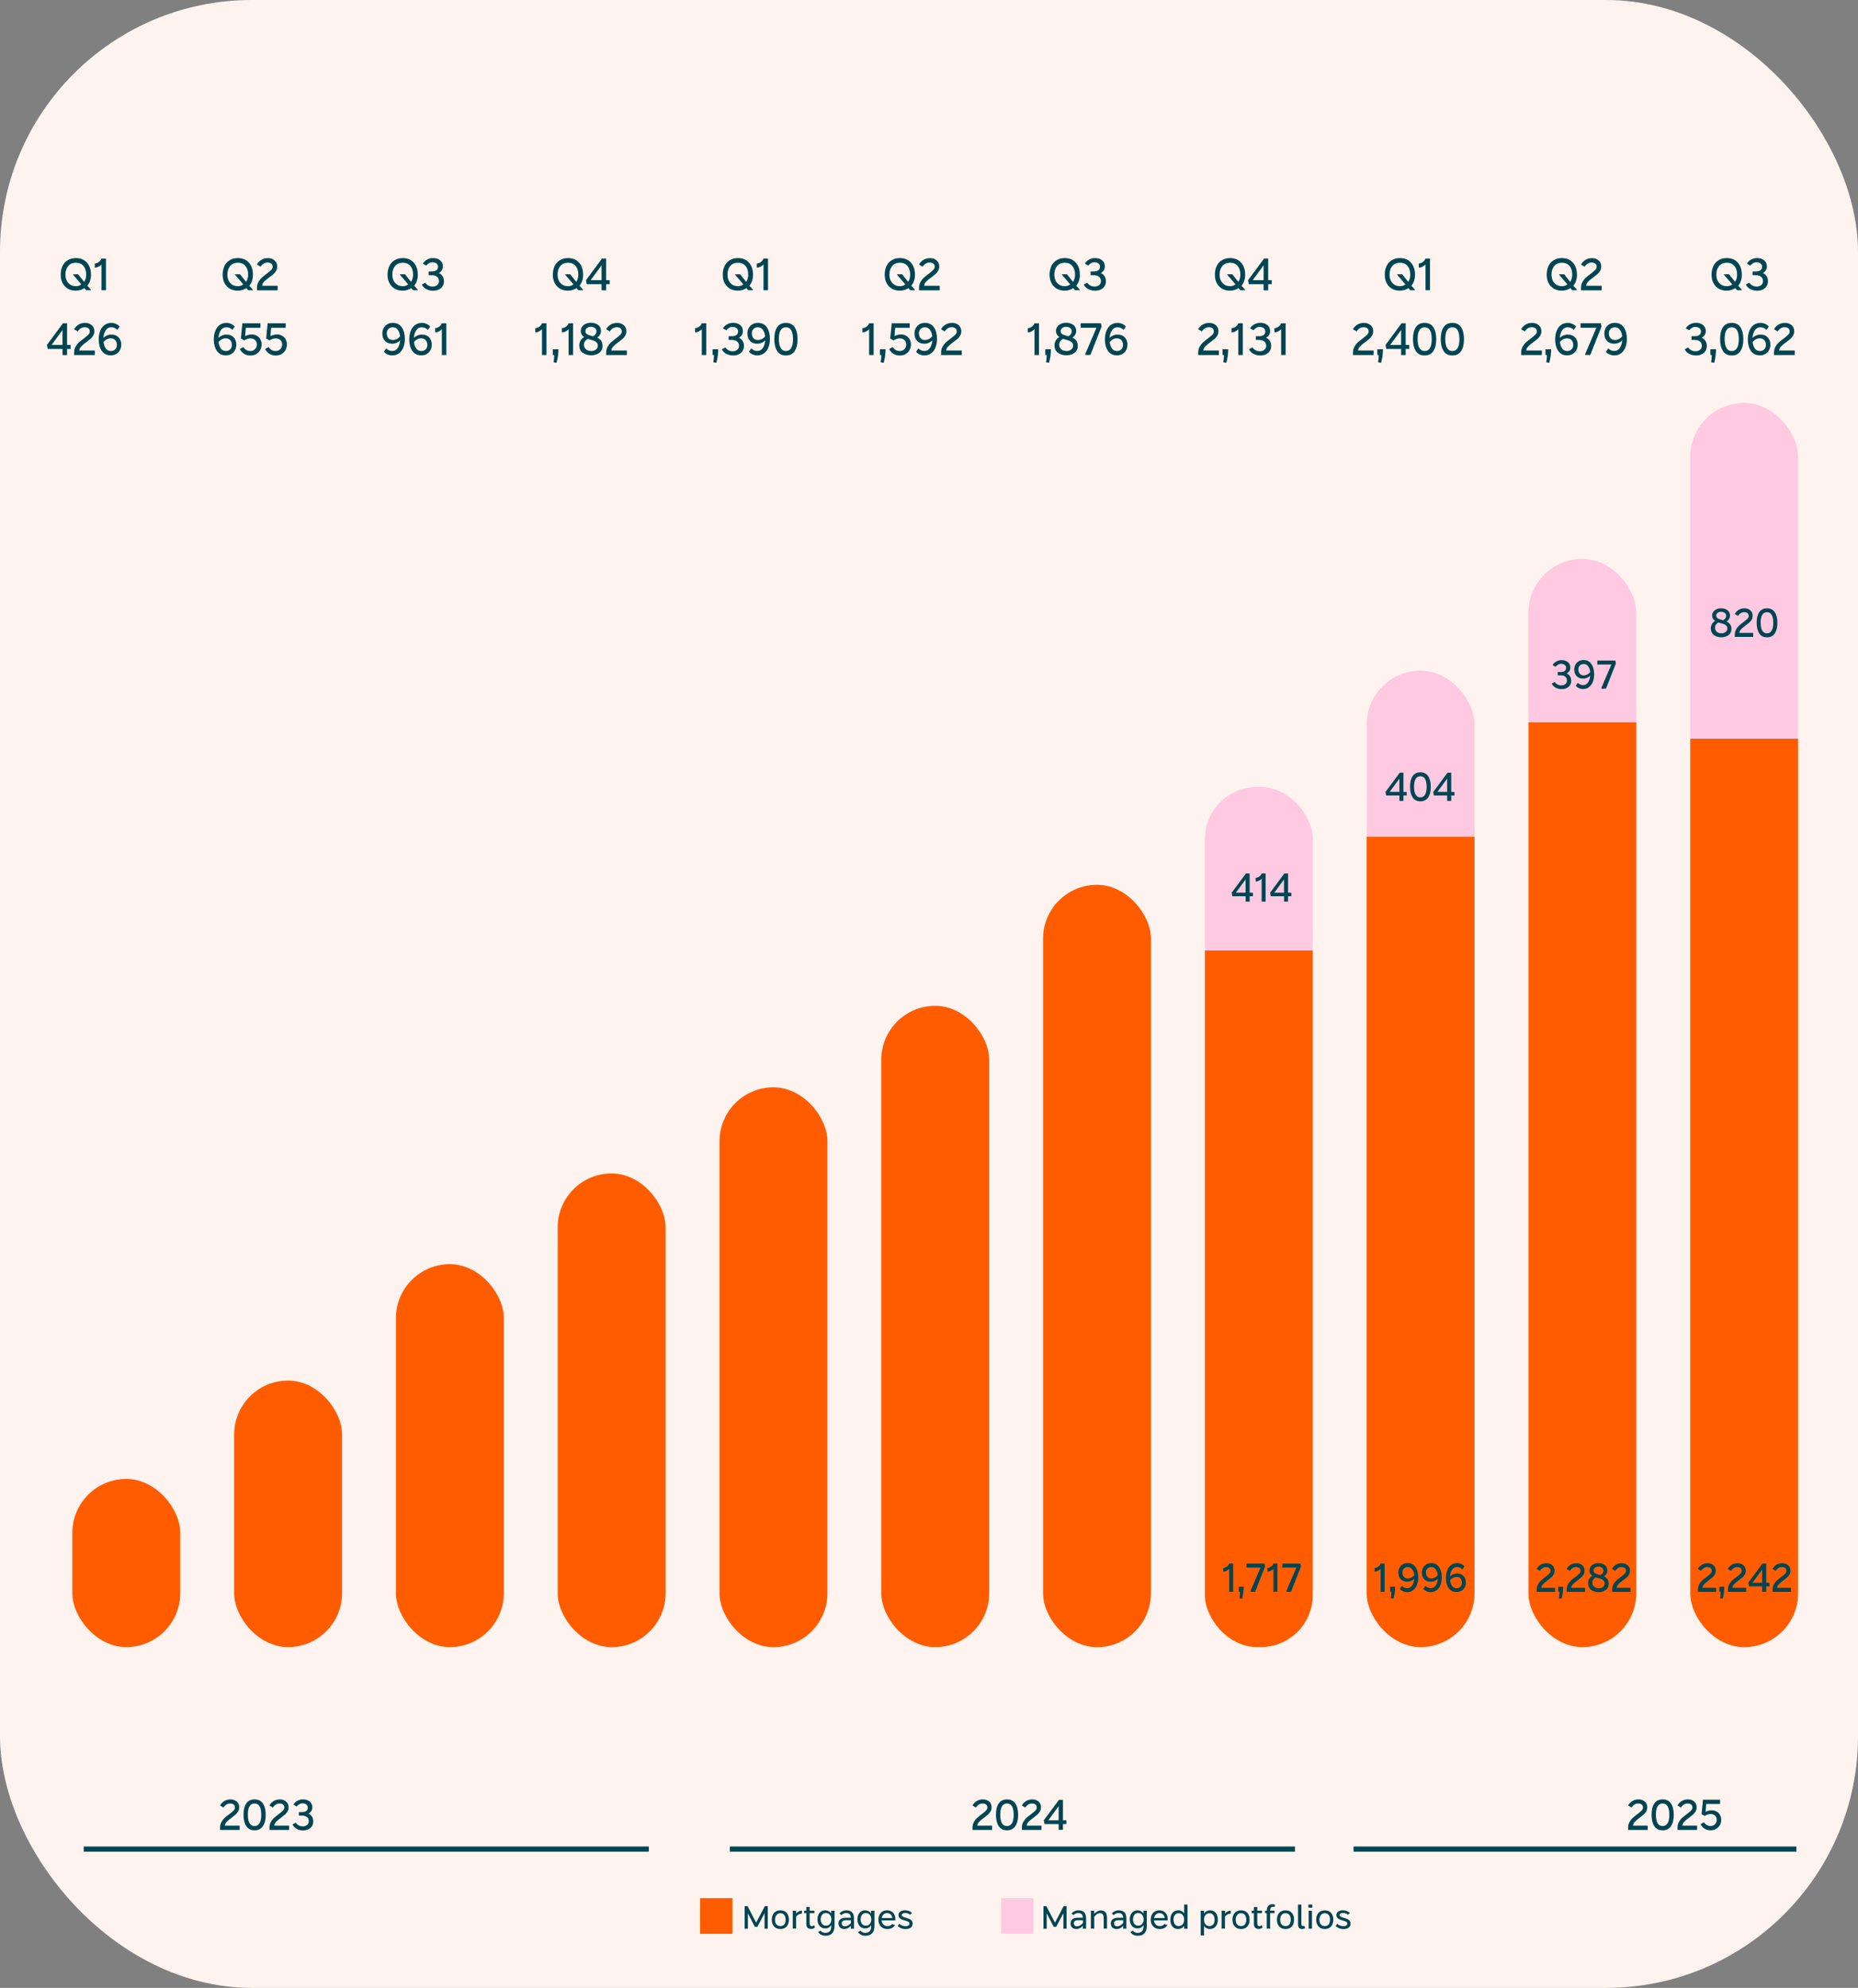<?xml version="1.0" encoding="UTF-8"?><svg id="Layer_1" xmlns="http://www.w3.org/2000/svg" xmlns:xlink="http://www.w3.org/1999/xlink" viewBox="0 0 310 331.68"><rect x="0" y="0" width="310" height="331.68" fill="#808080" stroke="none"/><defs><style>.cls-1{fill:#004552;}.cls-2{fill:url(#linear-gradient-2);}.cls-3,.cls-4{fill:#ff5c00;}.cls-5{fill:url(#linear-gradient-4);}.cls-6{fill:url(#linear-gradient-3);}.cls-7{fill:#ffcae1;}.cls-7,.cls-4{fill-rule:evenodd;}.cls-8{fill:#fff3ef;}.cls-9{fill:none;stroke:#004552;stroke-miterlimit:10;stroke-width:.86px;}.cls-10{fill:url(#linear-gradient);}</style><linearGradient id="linear-gradient" x1="210.03" y1="274.82" x2="210.03" y2="131.31" gradientUnits="userSpaceOnUse"><stop offset=".81" stop-color="#ff5c00"/><stop offset=".81" stop-color="#ffcae1"/></linearGradient><linearGradient id="linear-gradient-2" x1="237.02" y1="274.82" x2="237.02" y2="111.89" gradientUnits="userSpaceOnUse"><stop offset=".83" stop-color="#ff5c00"/><stop offset=".83" stop-color="#ffcae1"/></linearGradient><linearGradient id="linear-gradient-3" x1="264.01" y1="274.82" x2="264.01" y2="93.25" gradientUnits="userSpaceOnUse"><stop offset=".85" stop-color="#ff5c00"/><stop offset=".85" stop-color="#ffcae1"/></linearGradient><linearGradient id="linear-gradient-4" x1="291.01" y1="274.82" x2="291.01" y2="67.23" gradientUnits="userSpaceOnUse"><stop offset=".73" stop-color="#ff5c00"/><stop offset=".73" stop-color="#ffcae1"/></linearGradient></defs><rect class="cls-8" width="310" height="331.68" rx="42" ry="42"/><path class="cls-1" d="M36.94,304.01c.15-.26.32-.49.53-.68.21-.19.47-.4.79-.64.32-.24.56-.44.71-.6.15-.15.23-.32.23-.5,0-.23-.08-.4-.23-.51-.15-.11-.34-.16-.58-.16-.43,0-.8.22-1.11.66l-.57-.34c.18-.31.42-.56.72-.74.3-.18.64-.27,1.03-.27.42,0,.76.12,1.04.36.28.24.41.56.41.96,0,.26-.06.49-.18.69-.12.2-.26.38-.43.53s-.39.32-.67.53c-.35.25-.61.47-.79.66-.18.19-.29.41-.32.65h2.47v.72h-3.27v-.41c0-.33.07-.63.22-.89Z"/><path class="cls-1" d="M41.08,304.68c-.3-.47-.45-1.1-.45-1.9s.15-1.41.46-1.87c.3-.46.77-.68,1.39-.68s1.08.23,1.39.69.46,1.09.46,1.9-.15,1.41-.46,1.87-.77.7-1.39.7-1.09-.23-1.39-.7ZM41.63,304.2c.19.32.47.48.84.48s.64-.16.83-.47.29-.78.29-1.4c0-1.26-.37-1.89-1.12-1.89-.36,0-.64.15-.83.46s-.29.77-.29,1.39.09,1.11.28,1.43Z"/><path class="cls-1" d="M45.18,304.01c.15-.26.32-.49.53-.68.21-.19.47-.4.79-.64.32-.24.56-.44.71-.6.15-.15.23-.32.23-.5,0-.23-.08-.4-.23-.51-.15-.11-.34-.16-.58-.16-.43,0-.8.22-1.11.66l-.57-.34c.18-.31.42-.56.72-.74.3-.18.64-.27,1.03-.27.42,0,.76.12,1.04.36.28.24.41.56.41.96,0,.26-.06.49-.18.69-.12.2-.26.38-.43.53s-.39.32-.67.53c-.35.25-.61.47-.79.66-.18.19-.29.41-.32.65h2.47v.72h-3.27v-.41c0-.33.07-.63.22-.89Z"/><path class="cls-1" d="M49.5,305.14c-.3-.17-.54-.41-.71-.73l.55-.29c.29.4.68.61,1.18.61.28,0,.52-.08.71-.23.19-.16.29-.36.29-.62,0-.3-.1-.53-.3-.69-.2-.16-.49-.25-.87-.25h-.48v-.59h.5c.35,0,.6-.07.76-.21.16-.14.23-.32.23-.52,0-.23-.09-.41-.26-.54-.17-.13-.39-.19-.65-.19-.18,0-.36.05-.53.15s-.31.23-.42.38l-.54-.31c.13-.25.34-.46.63-.63.29-.17.61-.25.97-.25.46,0,.83.12,1.12.36.28.24.43.56.43.95,0,.23-.05.44-.15.61-.1.17-.26.32-.48.45.53.27.79.71.79,1.32,0,.28-.07.53-.21.76-.14.22-.33.4-.59.53-.26.13-.56.2-.91.2-.41,0-.77-.08-1.07-.25Z"/><path class="cls-1" d="M162.48,304.01c.15-.26.32-.49.53-.68.21-.19.47-.4.79-.64.32-.24.56-.44.71-.6.15-.15.23-.32.23-.5,0-.23-.08-.4-.23-.51-.15-.11-.34-.16-.58-.16-.43,0-.8.22-1.11.66l-.57-.34c.18-.31.42-.56.72-.74.3-.18.64-.27,1.03-.27.42,0,.76.12,1.04.36.28.24.41.56.41.96,0,.26-.06.49-.18.69s-.26.38-.43.53c-.17.15-.39.32-.67.53-.35.25-.61.47-.79.66-.18.19-.29.41-.32.65h2.47v.72h-3.27v-.41c0-.33.07-.63.22-.89Z"/><path class="cls-1" d="M166.62,304.68c-.3-.47-.45-1.1-.45-1.9s.15-1.41.46-1.87c.3-.46.77-.68,1.39-.68s1.08.23,1.39.69.46,1.09.46,1.9-.15,1.41-.46,1.87-.77.7-1.39.7-1.09-.23-1.39-.7ZM167.17,304.2c.19.32.47.48.84.48s.64-.16.83-.47.29-.78.29-1.4c0-1.26-.37-1.89-1.12-1.89-.36,0-.64.15-.83.46s-.29.77-.29,1.39.09,1.11.28,1.43Z"/><path class="cls-1" d="M170.72,304.01c.15-.26.32-.49.53-.68s.47-.4.79-.64c.32-.24.56-.44.71-.6.15-.15.23-.32.23-.5,0-.23-.08-.4-.23-.51-.15-.11-.34-.16-.58-.16-.43,0-.8.22-1.11.66l-.57-.34c.18-.31.42-.56.72-.74.3-.18.64-.27,1.03-.27.42,0,.76.12,1.04.36.28.24.41.56.41.96,0,.26-.06.49-.18.69-.12.2-.26.38-.43.53-.17.15-.39.32-.67.53-.35.25-.61.47-.79.66-.18.19-.29.41-.32.65h2.47v.72h-3.27v-.41c0-.33.07-.63.22-.89Z"/><path class="cls-1" d="M176.63,304.35h-2.35l-.13-.63,2.54-3.42h.66v3.42h.57v.63h-.57v.96h-.72v-.96ZM176.63,303.72v-2.36l-1.72,2.36h1.72Z"/><path class="cls-1" d="M271.87,304.01c.15-.26.32-.49.53-.68.21-.19.47-.4.79-.64.32-.24.56-.44.71-.6.15-.15.23-.32.23-.5,0-.23-.08-.4-.23-.51-.15-.11-.34-.16-.58-.16-.43,0-.8.22-1.11.66l-.57-.34c.18-.31.42-.56.72-.74.3-.18.64-.27,1.03-.27.42,0,.76.12,1.04.36.28.24.41.56.41.96,0,.26-.06.49-.18.69s-.26.38-.43.53c-.17.15-.39.32-.67.53-.35.25-.61.47-.79.66-.18.19-.29.41-.32.65h2.47v.72h-3.27v-.41c0-.33.07-.63.22-.89Z"/><path class="cls-1" d="M276.01,304.68c-.3-.47-.45-1.1-.45-1.9s.15-1.41.46-1.87c.3-.46.77-.68,1.39-.68s1.08.23,1.39.69.46,1.09.46,1.9-.15,1.41-.46,1.87-.77.7-1.39.7-1.09-.23-1.39-.7ZM276.56,304.2c.19.32.47.48.84.48s.64-.16.83-.47.29-.78.29-1.4c0-1.26-.37-1.89-1.12-1.89-.36,0-.64.15-.83.46s-.29.77-.29,1.39.09,1.11.28,1.43Z"/><path class="cls-1" d="M280.11,304.01c.15-.26.32-.49.53-.68s.47-.4.79-.64c.32-.24.56-.44.71-.6.15-.15.23-.32.23-.5,0-.23-.08-.4-.23-.51-.15-.11-.34-.16-.58-.16-.43,0-.8.22-1.11.66l-.57-.34c.18-.31.42-.56.72-.74.3-.18.64-.27,1.03-.27.42,0,.76.12,1.04.36.28.24.41.56.41.96,0,.26-.06.49-.18.69-.12.2-.26.38-.43.53-.17.15-.39.32-.67.53-.35.25-.61.47-.79.66-.18.19-.29.41-.32.65h2.47v.72h-3.27v-.41c0-.33.07-.63.22-.89Z"/><path class="cls-1" d="M284.39,305.11c-.28-.18-.5-.43-.66-.74l.55-.32c.15.21.32.37.5.47.18.1.4.15.64.15.28,0,.52-.1.72-.29.19-.2.29-.44.29-.74,0-.28-.09-.51-.27-.69-.18-.18-.43-.27-.74-.27-.18,0-.36.03-.54.09-.18.06-.33.14-.44.23l-.54-.31.24-2.41h2.85v.72h-2.31l-.11,1.31c.11-.07.26-.13.45-.18s.37-.08.55-.08c.32,0,.6.07.85.21s.43.33.56.57c.13.24.2.51.2.82,0,.33-.08.63-.23.89-.15.26-.36.47-.63.62-.27.15-.57.23-.91.23-.4,0-.74-.09-1.02-.28Z"/><line class="cls-9" x1="13.97" y1="308.52" x2="108.26" y2="308.52"/><line class="cls-9" x1="121.77" y1="308.52" x2="216.06" y2="308.52"/><line class="cls-9" x1="225.84" y1="308.52" x2="299.72" y2="308.52"/><rect class="cls-3" x="12.07" y="246.76" width="18" height="28.06" rx="9" ry="9"/><rect class="cls-3" x="39.07" y="230.35" width="18" height="44.47" rx="9" ry="9"/><rect class="cls-3" x="66.06" y="210.93" width="18" height="63.89" rx="9" ry="9"/><rect class="cls-3" x="93.05" y="195.79" width="18" height="79.04" rx="9" ry="9"/><rect class="cls-3" x="120.05" y="181.42" width="18" height="93.41" rx="9" ry="9"/><rect class="cls-3" x="147.04" y="167.82" width="18" height="107" rx="9" ry="9"/><rect class="cls-3" x="174.03" y="147.63" width="18" height="127.2" rx="9" ry="9"/><rect class="cls-10" x="201.03" y="131.31" width="18" height="143.51" rx="8.69" ry="8.69"/><rect class="cls-2" x="228.02" y="111.89" width="18" height="162.93" rx="9" ry="9"/><rect class="cls-6" x="255.01" y="93.25" width="18" height="181.57" rx="9" ry="9"/><rect class="cls-5" x="282.01" y="67.23" width="18" height="207.6" rx="9" ry="9"/><path class="cls-1" d="M11.34,48.18c-.38-.22-.67-.53-.89-.93s-.32-.88-.32-1.43.11-1.06.32-1.48.51-.73.9-.95c.38-.22.82-.33,1.32-.33s.94.11,1.31.33c.38.22.67.54.88.95s.32.91.32,1.48c0,.75-.2,1.37-.61,1.85l.6.66v.1h-.79l-.3-.36c-.42.29-.9.43-1.44.43-.49,0-.93-.11-1.3-.32ZM11.4,47.21c.31.36.74.54,1.27.54.35,0,.65-.1.9-.3l-1.38-1.61v-.08h.84l1.01,1.27c.23-.34.34-.75.34-1.21,0-.61-.15-1.09-.46-1.45-.3-.36-.72-.54-1.26-.54s-.96.18-1.27.54c-.31.36-.47.84-.47,1.45s.16,1.04.47,1.4Z"/><path class="cls-1" d="M15.82,44.67l-.02-.7c.26-.02.5-.11.69-.26.2-.15.34-.34.44-.57h.75v5.29h-.75v-4.3c-.3.32-.67.5-1.12.54Z"/><path class="cls-1" d="M10.43,58.22h-2.47l-.13-.67,2.67-3.61h.69v3.61h.6v.67h-.6v1.02h-.76v-1.02ZM10.43,57.55v-2.48l-1.82,2.48h1.82Z"/><path class="cls-1" d="M12.6,57.86c.16-.28.34-.52.56-.72.22-.2.49-.42.83-.67.34-.26.59-.47.75-.63.16-.16.24-.34.24-.53,0-.25-.08-.43-.24-.54s-.36-.17-.61-.17c-.45,0-.84.23-1.17.69l-.6-.36c.19-.33.44-.59.76-.78.31-.19.68-.28,1.09-.28.44,0,.8.13,1.09.38s.44.59.44,1.01c0,.27-.06.51-.18.72-.12.21-.27.4-.45.55-.18.16-.41.34-.71.56-.37.26-.64.5-.84.7s-.31.43-.34.69h2.6v.76h-3.45v-.43c0-.35.08-.66.23-.94Z"/><path class="cls-1" d="M16.98,58.55c-.34-.5-.51-1.14-.51-1.92,0-.5.08-.96.23-1.37s.39-.75.71-1.01c.32-.25.71-.38,1.17-.38.27,0,.54.06.8.18.26.12.46.27.58.45l-.38.54c-.14-.14-.29-.25-.47-.32-.17-.07-.35-.11-.54-.11-.39,0-.7.16-.92.49-.23.33-.36.75-.4,1.27.17-.17.37-.3.6-.4.23-.1.48-.15.73-.15.5,0,.91.15,1.2.46.3.31.45.72.45,1.23,0,.34-.07.64-.22.91-.14.27-.35.49-.62.64-.27.16-.57.23-.92.23-.65,0-1.15-.25-1.49-.75ZM17.65,58.15c.21.28.49.42.85.42.29,0,.53-.09.72-.28.19-.19.28-.44.28-.75,0-.32-.1-.58-.27-.78-.18-.2-.43-.31-.76-.31-.22,0-.43.05-.63.15-.2.1-.39.25-.56.45.04.45.17.82.38,1.1Z"/><path class="cls-1" d="M38.36,48.18c-.38-.22-.67-.53-.89-.93s-.32-.88-.32-1.43.11-1.06.32-1.48.51-.73.9-.95c.38-.22.82-.33,1.32-.33s.94.11,1.31.33c.38.22.67.54.88.95s.32.91.32,1.48c0,.75-.2,1.37-.61,1.85l.6.66v.1h-.79l-.3-.36c-.42.29-.9.43-1.44.43-.49,0-.93-.11-1.3-.32ZM38.42,47.21c.31.36.74.54,1.27.54.35,0,.65-.1.9-.3l-1.38-1.61v-.08h.84l1.01,1.27c.23-.34.34-.75.34-1.21,0-.61-.15-1.09-.46-1.45-.3-.36-.72-.54-1.26-.54s-.96.18-1.27.54c-.31.36-.47.84-.47,1.45s.16,1.04.47,1.4Z"/><path class="cls-1" d="M43.11,47.06c.16-.28.34-.52.56-.72.22-.2.49-.42.83-.67.34-.26.59-.47.75-.63.16-.16.24-.34.24-.53,0-.25-.08-.43-.24-.54s-.36-.17-.61-.17c-.45,0-.84.23-1.17.69l-.6-.36c.19-.33.44-.59.76-.78.31-.19.68-.28,1.09-.28.44,0,.8.13,1.09.38s.44.59.44,1.01c0,.27-.06.51-.18.72-.12.21-.27.4-.45.55-.18.16-.41.34-.71.56-.37.26-.64.5-.84.7s-.31.43-.34.69h2.6v.76h-3.45v-.43c0-.35.08-.66.23-.94Z"/><path class="cls-1" d="M36.18,58.55c-.34-.5-.51-1.14-.51-1.92,0-.5.08-.96.23-1.37s.39-.75.71-1.01c.32-.25.71-.38,1.17-.38.27,0,.54.06.8.18.26.12.46.27.58.45l-.38.54c-.14-.14-.29-.25-.47-.32-.17-.07-.35-.11-.54-.11-.39,0-.7.16-.92.49-.23.33-.36.75-.4,1.27.17-.17.37-.3.6-.4.23-.1.48-.15.73-.15.5,0,.91.15,1.2.46.3.31.45.72.45,1.23,0,.34-.07.64-.22.91-.14.27-.35.49-.62.64-.27.16-.57.23-.92.23-.65,0-1.15-.25-1.49-.75ZM36.84,58.15c.21.28.49.42.85.42.29,0,.53-.09.72-.28.19-.19.28-.44.28-.75,0-.32-.1-.58-.27-.78-.18-.2-.43-.31-.76-.31-.22,0-.43.05-.63.15-.2.1-.39.25-.56.45.04.45.17.82.38,1.1Z"/><path class="cls-1" d="M40.71,59.02c-.3-.19-.53-.45-.7-.78l.58-.33c.16.22.34.39.53.5.19.11.42.16.67.16.3,0,.55-.1.76-.31s.31-.47.31-.78c0-.29-.1-.54-.29-.73s-.45-.29-.78-.29c-.19,0-.38.03-.57.1-.19.07-.34.15-.46.24l-.57-.32.25-2.54h3.01v.76h-2.43l-.12,1.38c.12-.07.28-.14.48-.19.2-.06.39-.09.58-.09.34,0,.63.07.89.22.26.15.46.35.59.6s.21.54.21.86c0,.35-.08.66-.24.94s-.38.5-.66.66c-.28.16-.6.24-.95.24-.42,0-.78-.1-1.08-.29Z"/><path class="cls-1" d="M44.93,59.02c-.3-.19-.53-.45-.7-.78l.58-.33c.16.22.34.39.53.5.19.11.42.16.67.16.3,0,.55-.1.76-.31s.31-.47.31-.78c0-.29-.1-.54-.29-.73s-.45-.29-.78-.29c-.19,0-.38.03-.57.1-.19.07-.34.15-.46.24l-.57-.32.25-2.54h3.01v.76h-2.43l-.12,1.38c.12-.07.28-.14.48-.19.2-.06.39-.09.58-.09.34,0,.63.07.89.22.26.15.46.35.59.6s.21.54.21.86c0,.35-.08.66-.24.94s-.38.5-.66.66c-.28.16-.6.24-.95.24-.42,0-.78-.1-1.08-.29Z"/><path class="cls-1" d="M65.87,48.18c-.38-.22-.67-.53-.89-.93s-.32-.88-.32-1.43.11-1.06.32-1.48.51-.73.9-.95c.38-.22.82-.33,1.32-.33s.94.11,1.31.33c.38.22.67.54.88.95s.32.91.32,1.48c0,.75-.2,1.37-.61,1.85l.6.66v.1h-.79l-.3-.36c-.42.29-.9.43-1.44.43-.49,0-.93-.11-1.3-.32ZM65.94,47.21c.31.36.74.54,1.27.54.35,0,.65-.1.9-.3l-1.38-1.61v-.08h.84l1.01,1.27c.23-.34.34-.75.34-1.21,0-.61-.15-1.09-.46-1.45-.3-.36-.72-.54-1.26-.54s-.96.18-1.27.54c-.31.36-.47.84-.47,1.45s.16,1.04.47,1.4Z"/><path class="cls-1" d="M71.12,48.25c-.32-.18-.57-.43-.75-.77l.58-.31c.31.43.72.64,1.24.64.3,0,.55-.08.75-.25s.3-.38.3-.65c0-.31-.11-.55-.32-.73s-.52-.26-.91-.26h-.5v-.62h.53c.37,0,.63-.08.8-.23.17-.15.25-.33.25-.55,0-.25-.09-.43-.27-.57-.18-.13-.41-.2-.68-.2-.19,0-.38.05-.56.16-.18.11-.33.24-.45.4l-.57-.32c.14-.26.36-.49.67-.66.31-.18.65-.27,1.03-.27.49,0,.88.13,1.18.38.3.25.45.58.45,1,0,.25-.05.46-.16.64-.11.18-.28.34-.5.47.56.29.84.75.84,1.39,0,.29-.07.56-.22.8-.14.24-.35.42-.62.56-.27.14-.59.21-.96.21-.43,0-.81-.09-1.12-.27Z"/><path class="cls-1" d="M64.63,59.12c-.27-.12-.46-.27-.57-.45l.38-.54c.13.14.29.24.46.32s.36.11.54.11c.39,0,.7-.16.92-.49s.36-.75.41-1.27c-.17.17-.37.3-.6.4-.23.1-.48.15-.73.15-.5,0-.91-.15-1.2-.46-.3-.31-.45-.72-.45-1.23,0-.34.07-.65.22-.92.14-.27.35-.48.61-.64s.57-.23.93-.23c.65,0,1.15.25,1.49.75.34.5.51,1.14.51,1.92,0,.5-.08.96-.23,1.37-.15.42-.39.75-.71,1.01-.32.25-.71.38-1.17.38-.27,0-.54-.06-.81-.18ZM64.79,56.42c.18.21.43.31.76.31.22,0,.44-.05.64-.15.2-.1.39-.25.56-.45-.04-.45-.17-.82-.38-1.1-.21-.28-.49-.42-.84-.42-.29,0-.53.09-.72.28-.19.19-.28.44-.28.75s.09.57.27.78Z"/><path class="cls-1" d="M68.79,58.55c-.34-.5-.51-1.14-.51-1.92,0-.5.08-.96.23-1.37s.39-.75.71-1.01c.32-.25.71-.38,1.17-.38.27,0,.54.06.8.18.26.12.46.27.58.45l-.38.54c-.14-.14-.29-.25-.47-.32-.17-.07-.35-.11-.54-.11-.39,0-.7.16-.92.49-.23.33-.36.75-.4,1.27.17-.17.37-.3.6-.4.23-.1.48-.15.73-.15.5,0,.91.15,1.2.46.3.31.45.72.45,1.23,0,.34-.07.64-.22.91-.14.27-.35.49-.62.64-.27.16-.57.23-.92.23-.65,0-1.15-.25-1.49-.75ZM69.45,58.15c.21.28.49.42.85.42.29,0,.53-.09.72-.28.19-.19.28-.44.28-.75,0-.32-.1-.58-.27-.78-.18-.2-.43-.31-.76-.31-.22,0-.43.05-.63.15-.2.1-.39.25-.56.45.04.45.17.82.38,1.1Z"/><path class="cls-1" d="M72.61,55.47l-.02-.7c.26-.02.5-.11.69-.26.2-.15.34-.34.44-.57h.75v5.29h-.75v-4.3c-.3.32-.67.5-1.12.54Z"/><path class="cls-1" d="M93.45,48.18c-.38-.22-.67-.53-.89-.93s-.32-.88-.32-1.43.11-1.06.32-1.48.51-.73.9-.95c.38-.22.82-.33,1.32-.33s.94.11,1.31.33c.38.22.67.54.88.95s.32.91.32,1.48c0,.75-.2,1.37-.61,1.85l.6.66v.1h-.79l-.3-.36c-.42.29-.9.43-1.44.43-.49,0-.93-.11-1.3-.32ZM93.51,47.21c.31.36.74.54,1.27.54.35,0,.65-.1.9-.3l-1.38-1.61v-.08h.84l1.01,1.27c.23-.34.34-.75.34-1.21,0-.61-.15-1.09-.46-1.45-.3-.36-.72-.54-1.26-.54s-.96.18-1.27.54c-.31.36-.47.84-.47,1.45s.16,1.04.47,1.4Z"/><path class="cls-1" d="M100.37,47.42h-2.47l-.13-.67,2.67-3.61h.69v3.61h.6v.67h-.6v1.02h-.76v-1.02ZM100.37,46.75v-2.48l-1.82,2.48h1.82Z"/><path class="cls-1" d="M89.32,55.47l-.02-.7c.26-.02.5-.11.69-.26.2-.15.34-.34.44-.57h.75v5.29h-.75v-4.3c-.3.32-.67.5-1.12.54Z"/><path class="cls-1" d="M92.47,59.23h-.24v-.95h.94c0,.73-.1,1.48-.31,2.25l-.5-.08c.06-.39.1-.8.11-1.22Z"/><path class="cls-1" d="M93.76,55.47l-.02-.7c.26-.02.5-.11.69-.26.2-.15.34-.34.44-.57h.75v5.29h-.75v-4.3c-.3.32-.67.5-1.12.54Z"/><path class="cls-1" d="M97.2,58.86c-.37-.3-.55-.71-.55-1.24,0-.28.07-.54.2-.78s.34-.45.61-.61c-.37-.23-.56-.57-.56-1.04,0-.24.07-.46.21-.67.14-.2.34-.37.6-.49.26-.12.55-.18.87-.18.49,0,.89.12,1.21.36.32.24.48.57.48,1,0,.45-.21.83-.63,1.12.28.13.49.3.65.52.16.22.24.52.24.89,0,.33-.08.61-.26.84-.17.23-.4.41-.68.52s-.6.18-.94.18c-.59,0-1.08-.15-1.44-.45ZM97.76,58.27c.22.2.51.3.87.3.32,0,.59-.08.8-.25.21-.17.31-.38.31-.65,0-.21-.05-.38-.17-.5s-.25-.22-.41-.29c-.17-.07-.38-.13-.65-.21l-.45-.13c-.42.25-.63.58-.63,1,0,.29.11.53.33.73ZM97.8,55.63c.09.1.2.18.33.23.14.05.32.11.55.18l.27.08c.38-.22.57-.5.57-.83,0-.25-.1-.44-.29-.57-.19-.13-.4-.19-.64-.19-.28,0-.51.07-.67.22-.17.14-.25.31-.25.5,0,.16.04.28.13.38Z"/><path class="cls-1" d="M101.37,57.86c.16-.28.34-.52.56-.72.22-.2.49-.42.83-.67.34-.26.59-.47.75-.63.16-.16.24-.34.24-.53,0-.25-.08-.43-.24-.54s-.36-.17-.61-.17c-.45,0-.84.23-1.17.69l-.6-.36c.19-.33.44-.59.76-.78.31-.19.68-.28,1.09-.28.44,0,.8.13,1.09.38s.44.59.44,1.01c0,.27-.06.51-.18.72-.12.21-.27.4-.45.55-.18.16-.41.34-.71.56-.37.26-.64.5-.84.7s-.31.43-.34.69h2.6v.76h-3.45v-.43c0-.35.08-.66.23-.94Z"/><path class="cls-1" d="M121.8,48.18c-.38-.22-.67-.53-.89-.93s-.32-.88-.32-1.43.11-1.06.32-1.48.51-.73.9-.95c.38-.22.82-.33,1.32-.33s.94.11,1.31.33c.38.22.67.54.88.95s.32.91.32,1.48c0,.75-.2,1.37-.61,1.85l.6.66v.1h-.79l-.3-.36c-.42.29-.9.43-1.44.43-.49,0-.93-.11-1.3-.32ZM121.86,47.21c.31.36.74.54,1.27.54.35,0,.65-.1.9-.3l-1.38-1.61v-.08h.84l1.01,1.27c.23-.34.34-.75.34-1.21,0-.61-.15-1.09-.46-1.45-.3-.36-.72-.54-1.26-.54s-.96.18-1.27.54c-.31.36-.47.84-.47,1.45s.16,1.04.47,1.4Z"/><path class="cls-1" d="M126.28,44.67l-.02-.7c.26-.02.5-.11.69-.26.2-.15.34-.34.44-.57h.75v5.29h-.75v-4.3c-.3.32-.67.5-1.12.54Z"/><path class="cls-1" d="M115.98,55.47l-.02-.7c.26-.02.5-.11.69-.26.2-.15.34-.34.44-.57h.75v5.29h-.75v-4.3c-.3.32-.67.5-1.12.54Z"/><path class="cls-1" d="M119.13,59.23h-.24v-.95h.94c0,.73-.1,1.48-.31,2.25l-.5-.08c.06-.39.1-.8.11-1.22Z"/><path class="cls-1" d="M121.18,59.05c-.32-.18-.57-.43-.75-.77l.58-.31c.31.43.72.64,1.24.64.3,0,.55-.08.75-.25s.3-.38.3-.65c0-.31-.11-.55-.32-.73s-.52-.26-.91-.26h-.5v-.62h.53c.37,0,.63-.08.8-.23.17-.15.25-.33.25-.55,0-.25-.09-.43-.27-.57-.18-.13-.41-.2-.68-.2-.19,0-.38.05-.56.16-.18.11-.33.24-.45.4l-.57-.32c.14-.26.36-.49.67-.66.31-.18.65-.27,1.03-.27.49,0,.88.13,1.18.38.3.25.45.58.45,1,0,.25-.05.46-.16.64-.11.18-.28.34-.5.47.56.29.84.75.84,1.39,0,.29-.07.56-.22.8-.14.24-.35.42-.62.56-.27.14-.59.21-.96.21-.43,0-.81-.09-1.12-.27Z"/><path class="cls-1" d="M125.54,59.12c-.27-.12-.46-.27-.57-.45l.38-.54c.13.14.29.24.46.32s.36.11.54.11c.39,0,.7-.16.92-.49s.36-.75.41-1.27c-.17.17-.37.3-.6.4-.23.1-.48.15-.73.15-.5,0-.91-.15-1.2-.46-.3-.31-.45-.72-.45-1.23,0-.34.07-.65.22-.92.14-.27.35-.48.61-.64s.57-.23.93-.23c.65,0,1.15.25,1.49.75.34.5.51,1.14.51,1.92,0,.5-.08.96-.23,1.37-.15.42-.39.75-.71,1.01-.32.25-.71.38-1.17.38-.27,0-.54-.06-.81-.18ZM125.7,56.42c.18.21.43.31.76.31.22,0,.44-.05.64-.15.2-.1.39-.25.56-.45-.04-.45-.17-.82-.38-1.1-.21-.28-.49-.42-.84-.42-.29,0-.53.09-.72.28-.19.19-.28.44-.28.75s.09.57.27.78Z"/><path class="cls-1" d="M129.67,58.56c-.32-.49-.48-1.16-.48-2s.16-1.49.48-1.97c.32-.48.81-.72,1.46-.72s1.14.24,1.46.73c.32.49.48,1.15.48,2s-.16,1.49-.48,1.98c-.32.49-.81.73-1.46.73s-1.15-.25-1.47-.74ZM130.25,58.06c.2.34.49.51.88.51s.68-.17.88-.5.3-.82.3-1.47c0-1.33-.39-1.99-1.18-1.99-.38,0-.68.16-.88.48s-.3.81-.3,1.46.1,1.17.3,1.51Z"/><path class="cls-1" d="M148.82,48.18c-.38-.22-.67-.53-.89-.93s-.32-.88-.32-1.43.11-1.06.32-1.48.51-.73.9-.95c.38-.22.82-.33,1.32-.33s.94.11,1.31.33c.38.22.67.54.88.95s.32.91.32,1.48c0,.75-.2,1.37-.61,1.85l.6.66v.1h-.79l-.3-.36c-.42.29-.9.43-1.44.43-.49,0-.93-.11-1.3-.32ZM148.88,47.21c.31.36.74.54,1.27.54.35,0,.65-.1.9-.3l-1.38-1.61v-.08h.84l1.01,1.27c.23-.34.34-.75.34-1.21,0-.61-.15-1.09-.46-1.45-.3-.36-.72-.54-1.26-.54s-.96.18-1.27.54c-.31.36-.47.84-.47,1.45s.16,1.04.47,1.4Z"/><path class="cls-1" d="M153.57,47.06c.16-.28.34-.52.56-.72.22-.2.49-.42.83-.67.34-.26.59-.47.75-.63.16-.16.24-.34.24-.53,0-.25-.08-.43-.24-.54s-.36-.17-.61-.17c-.45,0-.84.23-1.17.69l-.6-.36c.19-.33.44-.59.76-.78.31-.19.68-.28,1.09-.28.44,0,.8.13,1.09.38s.44.59.44,1.01c0,.27-.06.51-.18.72-.12.21-.27.4-.45.55-.18.16-.41.34-.71.56-.37.26-.64.5-.84.7s-.31.43-.34.69h2.6v.76h-3.45v-.43c0-.35.08-.66.23-.94Z"/><path class="cls-1" d="M143.9,55.47l-.02-.7c.26-.02.5-.11.69-.26.2-.15.34-.34.44-.57h.75v5.29h-.75v-4.3c-.3.32-.67.5-1.12.54Z"/><path class="cls-1" d="M147.05,59.23h-.24v-.95h.94c0,.73-.1,1.48-.31,2.25l-.5-.08c.06-.39.1-.8.11-1.22Z"/><path class="cls-1" d="M149.05,59.02c-.3-.19-.53-.45-.7-.78l.58-.33c.16.22.34.39.53.5.19.11.42.16.67.16.3,0,.55-.1.76-.31s.31-.47.31-.78c0-.29-.1-.54-.29-.73s-.45-.29-.78-.29c-.19,0-.38.03-.57.1-.19.07-.34.15-.46.24l-.57-.32.25-2.54h3.01v.76h-2.43l-.12,1.38c.12-.07.28-.14.48-.19.2-.06.39-.09.58-.09.34,0,.63.07.89.22.26.15.46.35.59.6s.21.54.21.86c0,.35-.08.66-.24.94s-.38.5-.66.66c-.28.16-.6.24-.95.24-.42,0-.78-.1-1.08-.29Z"/><path class="cls-1" d="M153.42,59.12c-.27-.12-.46-.27-.57-.45l.38-.54c.13.14.29.24.46.32s.36.11.54.11c.39,0,.7-.16.92-.49s.36-.75.41-1.27c-.17.17-.37.3-.6.4-.23.1-.48.15-.73.15-.5,0-.91-.15-1.2-.46-.3-.31-.45-.72-.45-1.23,0-.34.07-.65.22-.92.14-.27.35-.48.61-.64s.57-.23.93-.23c.65,0,1.15.25,1.49.75.34.5.51,1.14.51,1.92,0,.5-.08.96-.23,1.37-.15.42-.39.75-.71,1.01-.32.25-.71.38-1.17.38-.27,0-.54-.06-.81-.18ZM153.58,56.42c.18.21.43.31.76.31.22,0,.44-.05.64-.15.2-.1.39-.25.56-.45-.04-.45-.17-.82-.38-1.1-.21-.28-.49-.42-.84-.42-.29,0-.53.09-.72.28-.19.19-.28.44-.28.75s.09.57.27.78Z"/><path class="cls-1" d="M157.25,57.86c.16-.28.34-.52.56-.72.22-.2.49-.42.83-.67.34-.26.59-.47.75-.63.16-.16.24-.34.24-.53,0-.25-.08-.43-.24-.54s-.36-.17-.61-.17c-.45,0-.84.23-1.17.69l-.6-.36c.19-.33.44-.59.76-.78.31-.19.68-.28,1.09-.28.44,0,.8.13,1.09.38s.44.59.44,1.01c0,.27-.06.51-.18.72-.12.21-.27.4-.45.55-.18.16-.41.34-.71.56-.37.26-.64.5-.84.7s-.31.43-.34.69h2.6v.76h-3.45v-.43c0-.35.08-.66.23-.94Z"/><path class="cls-1" d="M176.33,48.18c-.38-.22-.67-.53-.89-.93s-.32-.88-.32-1.43.11-1.06.32-1.48.51-.73.9-.95c.38-.22.82-.33,1.32-.33s.94.11,1.31.33c.38.22.67.54.88.95s.32.91.32,1.48c0,.75-.2,1.37-.61,1.85l.6.66v.1h-.79l-.3-.36c-.42.29-.9.43-1.44.43-.49,0-.93-.11-1.3-.32ZM176.39,47.21c.31.36.74.54,1.27.54.35,0,.65-.1.9-.3l-1.38-1.61v-.08h.84l1.01,1.27c.23-.34.34-.75.34-1.21,0-.61-.15-1.09-.46-1.45-.3-.36-.72-.54-1.26-.54s-.96.18-1.27.54c-.31.36-.47.84-.47,1.45s.16,1.04.47,1.4Z"/><path class="cls-1" d="M181.57,48.25c-.32-.18-.57-.43-.75-.77l.58-.31c.31.43.72.64,1.24.64.3,0,.55-.08.75-.25s.3-.38.3-.65c0-.31-.11-.55-.32-.73s-.52-.26-.91-.26h-.5v-.62h.53c.37,0,.63-.08.8-.23.17-.15.25-.33.25-.55,0-.25-.09-.43-.27-.57-.18-.13-.41-.2-.68-.2-.19,0-.38.05-.56.16-.18.11-.33.24-.45.4l-.57-.32c.14-.26.36-.49.67-.66.31-.18.65-.27,1.03-.27.49,0,.88.13,1.18.38.3.25.45.58.45,1,0,.25-.05.46-.16.64-.11.18-.28.34-.5.47.56.29.84.75.84,1.39,0,.29-.07.56-.22.8-.14.24-.35.42-.62.56-.27.14-.59.21-.96.21-.43,0-.81-.09-1.12-.27Z"/><path class="cls-1" d="M171.49,55.47l-.02-.7c.26-.02.5-.11.69-.26.2-.15.34-.34.44-.57h.75v5.29h-.75v-4.3c-.3.32-.67.5-1.12.54Z"/><path class="cls-1" d="M174.64,59.23h-.24v-.95h.94c0,.73-.1,1.48-.31,2.25l-.5-.08c.06-.39.1-.8.11-1.22Z"/><path class="cls-1" d="M176.49,58.86c-.37-.3-.55-.71-.55-1.24,0-.28.07-.54.2-.78s.34-.45.61-.61c-.37-.23-.56-.57-.56-1.04,0-.24.07-.46.21-.67.14-.2.34-.37.6-.49.26-.12.55-.18.87-.18.49,0,.89.12,1.21.36.32.24.48.57.48,1,0,.45-.21.83-.63,1.12.28.13.49.3.65.52.16.22.24.52.24.89,0,.33-.08.61-.26.84-.17.23-.4.41-.68.52s-.6.18-.94.18c-.59,0-1.08-.15-1.44-.45ZM177.06,58.27c.22.2.51.3.87.3.32,0,.59-.08.8-.25.21-.17.31-.38.31-.65,0-.21-.05-.38-.17-.5s-.25-.22-.41-.29c-.17-.07-.38-.13-.65-.21l-.45-.13c-.42.25-.63.58-.63,1,0,.29.11.53.33.73ZM177.1,55.63c.09.1.2.18.33.23.14.05.32.11.55.18l.27.08c.38-.22.57-.5.57-.83,0-.25-.1-.44-.29-.57-.19-.13-.4-.19-.64-.19-.28,0-.51.07-.67.22-.17.14-.25.31-.25.5,0,.16.04.28.13.38Z"/><path class="cls-1" d="M181.08,59.05l1.86-4.36h-2.64v-.76h3.37l.13.54-1.87,4.75h-.85v-.18Z"/><path class="cls-1" d="M184.86,58.55c-.34-.5-.51-1.14-.51-1.92,0-.5.08-.96.23-1.37s.39-.75.71-1.01c.32-.25.71-.38,1.17-.38.27,0,.54.06.8.18.26.12.46.27.58.45l-.38.54c-.14-.14-.29-.25-.47-.32-.17-.07-.35-.11-.54-.11-.39,0-.7.16-.92.49-.23.33-.36.75-.4,1.27.17-.17.37-.3.6-.4.23-.1.48-.15.73-.15.5,0,.91.15,1.2.46.3.31.45.72.45,1.23,0,.34-.07.64-.22.91-.14.27-.35.49-.62.64-.27.16-.57.23-.92.23-.65,0-1.15-.25-1.49-.75ZM185.52,58.15c.21.28.49.42.85.42.29,0,.53-.09.72-.28.19-.19.28-.44.28-.75,0-.32-.1-.58-.27-.78-.18-.2-.43-.31-.76-.31-.22,0-.43.05-.63.15-.2.1-.39.25-.56.45.04.45.17.82.38,1.1Z"/><path class="cls-1" d="M203.91,48.18c-.38-.22-.67-.53-.89-.93s-.32-.88-.32-1.43.11-1.06.32-1.48.51-.73.9-.95c.38-.22.82-.33,1.32-.33s.94.11,1.31.33c.38.22.67.54.88.95s.32.91.32,1.48c0,.75-.2,1.37-.61,1.85l.6.66v.1h-.79l-.3-.36c-.42.29-.9.43-1.44.43-.49,0-.93-.11-1.3-.32ZM203.97,47.21c.31.36.74.54,1.27.54.35,0,.65-.1.9-.3l-1.38-1.61v-.08h.84l1.01,1.27c.23-.34.34-.75.34-1.21,0-.61-.15-1.09-.46-1.45-.3-.36-.72-.54-1.26-.54s-.96.18-1.27.54c-.31.36-.47.84-.47,1.45s.16,1.04.47,1.4Z"/><path class="cls-1" d="M210.83,47.42h-2.47l-.13-.67,2.67-3.61h.69v3.61h.6v.67h-.6v1.02h-.76v-1.02ZM210.83,46.75v-2.48l-1.82,2.48h1.82Z"/><path class="cls-1" d="M200.15,57.86c.16-.28.34-.52.56-.72.22-.2.49-.42.83-.67.34-.26.59-.47.75-.63.16-.16.24-.34.24-.53,0-.25-.08-.43-.24-.54s-.36-.17-.61-.17c-.45,0-.84.23-1.17.69l-.6-.36c.19-.33.44-.59.76-.78.31-.19.68-.28,1.09-.28.44,0,.8.13,1.09.38s.44.59.44,1.01c0,.27-.06.51-.18.72-.12.21-.27.4-.45.55-.18.16-.41.34-.71.56-.37.26-.64.5-.84.7s-.31.43-.34.69h2.6v.76h-3.45v-.43c0-.35.08-.66.23-.94Z"/><path class="cls-1" d="M204.22,59.23h-.24v-.95h.94c0,.73-.1,1.48-.31,2.25l-.5-.08c.06-.39.1-.8.11-1.22Z"/><path class="cls-1" d="M205.5,55.47l-.02-.7c.26-.02.5-.11.69-.26.2-.15.34-.34.44-.57h.75v5.29h-.75v-4.3c-.3.32-.67.5-1.12.54Z"/><path class="cls-1" d="M209.14,59.05c-.32-.18-.57-.43-.75-.77l.58-.31c.31.43.72.64,1.24.64.3,0,.55-.08.75-.25s.3-.38.3-.65c0-.31-.11-.55-.32-.73s-.52-.26-.91-.26h-.5v-.62h.53c.37,0,.63-.08.8-.23.17-.15.25-.33.25-.55,0-.25-.09-.43-.27-.57-.18-.13-.41-.2-.68-.2-.19,0-.38.05-.56.16-.18.11-.33.24-.45.4l-.57-.32c.14-.26.36-.49.67-.66.31-.18.65-.27,1.03-.27.49,0,.88.13,1.18.38.3.25.45.58.45,1,0,.25-.05.46-.16.64-.11.18-.28.34-.5.47.56.29.84.75.84,1.39,0,.29-.07.56-.22.8-.14.24-.35.42-.62.56-.27.14-.59.21-.96.21-.43,0-.81-.09-1.12-.27Z"/><path class="cls-1" d="M212.64,55.47l-.02-.7c.26-.02.5-.11.69-.26.2-.15.34-.34.44-.57h.75v5.29h-.75v-4.3c-.3.32-.67.5-1.12.54Z"/><path class="cls-1" d="M232.25,48.18c-.38-.22-.67-.53-.89-.93s-.32-.88-.32-1.43.11-1.06.32-1.48.51-.73.9-.95c.38-.22.82-.33,1.32-.33s.94.11,1.31.33c.38.22.67.54.88.95s.32.91.32,1.48c0,.75-.2,1.37-.61,1.85l.6.66v.1h-.79l-.3-.36c-.42.29-.9.43-1.44.43-.49,0-.93-.11-1.3-.32ZM232.32,47.21c.31.36.74.54,1.27.54.35,0,.65-.1.9-.3l-1.38-1.61v-.08h.84l1.01,1.27c.23-.34.34-.75.34-1.21,0-.61-.15-1.09-.46-1.45-.3-.36-.72-.54-1.26-.54s-.96.18-1.27.54c-.31.36-.47.84-.47,1.45s.16,1.04.47,1.4Z"/><path class="cls-1" d="M236.73,44.67l-.02-.7c.26-.02.5-.11.69-.26.2-.15.34-.34.44-.57h.75v5.29h-.75v-4.3c-.3.32-.67.5-1.12.54Z"/><path class="cls-1" d="M225.97,57.86c.16-.28.34-.52.56-.72.22-.2.49-.42.83-.67.34-.26.59-.47.75-.63.16-.16.24-.34.24-.53,0-.25-.08-.43-.24-.54s-.36-.17-.61-.17c-.45,0-.84.23-1.17.69l-.6-.36c.19-.33.44-.59.76-.78.31-.19.68-.28,1.09-.28.44,0,.8.13,1.09.38s.44.59.44,1.01c0,.27-.06.51-.18.72-.12.21-.27.4-.45.55-.18.16-.41.34-.71.56-.37.26-.64.5-.84.7s-.31.43-.34.69h2.6v.76h-3.45v-.43c0-.35.08-.66.23-.94Z"/><path class="cls-1" d="M230.04,59.23h-.24v-.95h.94c0,.73-.1,1.48-.31,2.25l-.5-.08c.06-.39.1-.8.11-1.22Z"/><path class="cls-1" d="M233.77,58.22h-2.47l-.13-.67,2.67-3.61h.69v3.61h.6v.67h-.6v1.02h-.76v-1.02ZM233.77,57.55v-2.48l-1.82,2.48h1.82Z"/><path class="cls-1" d="M236.23,58.56c-.32-.49-.48-1.16-.48-2s.16-1.49.48-1.97c.32-.48.81-.72,1.46-.72s1.14.24,1.46.73c.32.49.48,1.15.48,2s-.16,1.49-.48,1.98c-.32.49-.81.73-1.46.73s-1.15-.25-1.47-.74ZM236.82,58.06c.2.34.49.51.88.51s.68-.17.88-.5.3-.82.3-1.47c0-1.33-.39-1.99-1.18-1.99-.38,0-.68.16-.88.48s-.3.81-.3,1.46.1,1.17.3,1.51Z"/><path class="cls-1" d="M240.86,58.56c-.32-.49-.48-1.16-.48-2s.16-1.49.48-1.97c.32-.48.81-.72,1.46-.72s1.14.24,1.46.73c.32.49.48,1.15.48,2s-.16,1.49-.48,1.98c-.32.49-.81.73-1.46.73s-1.15-.25-1.47-.74ZM241.44,58.06c.2.34.49.51.88.51s.68-.17.88-.5.3-.82.3-1.47c0-1.33-.39-1.99-1.18-1.99-.38,0-.68.16-.88.48s-.3.81-.3,1.46.1,1.17.3,1.51Z"/><path class="cls-1" d="M259.27,48.18c-.38-.22-.67-.53-.89-.93s-.32-.88-.32-1.43.11-1.06.32-1.48.51-.73.9-.95c.38-.22.82-.33,1.32-.33s.94.11,1.31.33c.38.22.67.54.88.95s.32.91.32,1.48c0,.75-.2,1.37-.61,1.85l.6.66v.1h-.79l-.3-.36c-.42.29-.9.43-1.44.43-.49,0-.93-.11-1.3-.32ZM259.34,47.21c.31.36.74.54,1.27.54.35,0,.65-.1.9-.3l-1.38-1.61v-.08h.84l1.01,1.27c.23-.34.34-.75.34-1.21,0-.61-.15-1.09-.46-1.45-.3-.36-.72-.54-1.26-.54s-.96.18-1.27.54c-.31.36-.47.84-.47,1.45s.16,1.04.47,1.4Z"/><path class="cls-1" d="M264.02,47.06c.16-.28.34-.52.56-.72.22-.2.49-.42.83-.67.34-.26.59-.47.75-.63.16-.16.24-.34.24-.53,0-.25-.08-.43-.24-.54s-.36-.17-.61-.17c-.45,0-.84.23-1.17.69l-.6-.36c.19-.33.44-.59.76-.78.31-.19.68-.28,1.09-.28.44,0,.8.13,1.09.38s.44.59.44,1.01c0,.27-.06.51-.18.72-.12.21-.27.4-.45.55-.18.16-.41.34-.71.56-.37.26-.64.5-.84.7s-.31.43-.34.69h2.6v.76h-3.45v-.43c0-.35.08-.66.23-.94Z"/><path class="cls-1" d="M254.03,57.86c.16-.28.34-.52.56-.72.22-.2.49-.42.83-.67.34-.26.59-.47.75-.63.16-.16.24-.34.24-.53,0-.25-.08-.43-.24-.54s-.36-.17-.61-.17c-.45,0-.84.23-1.17.69l-.6-.36c.19-.33.44-.59.76-.78.31-.19.68-.28,1.09-.28.44,0,.8.13,1.09.38s.44.59.44,1.01c0,.27-.06.51-.18.72-.12.21-.27.4-.45.55-.18.16-.41.34-.71.56-.37.26-.64.5-.84.7s-.31.43-.34.69h2.6v.76h-3.45v-.43c0-.35.08-.66.23-.94Z"/><path class="cls-1" d="M258.1,59.23h-.24v-.95h.94c0,.73-.1,1.48-.31,2.25l-.5-.08c.06-.39.1-.8.11-1.22Z"/><path class="cls-1" d="M259.98,58.55c-.34-.5-.51-1.14-.51-1.92,0-.5.08-.96.23-1.37s.39-.75.71-1.01c.32-.25.71-.38,1.17-.38.27,0,.54.06.8.18.26.12.46.27.58.45l-.38.54c-.14-.14-.29-.25-.47-.32-.17-.07-.35-.11-.54-.11-.39,0-.7.16-.92.49-.23.33-.36.75-.4,1.27.17-.17.37-.3.6-.4.23-.1.48-.15.73-.15.5,0,.91.15,1.2.46.3.31.45.72.45,1.23,0,.34-.07.64-.22.91-.14.27-.35.49-.62.64-.27.16-.57.23-.92.23-.65,0-1.15-.25-1.49-.75ZM260.64,58.15c.21.28.49.42.85.42.29,0,.53-.09.72-.28.19-.19.28-.44.28-.75,0-.32-.1-.58-.27-.78-.18-.2-.43-.31-.76-.31-.22,0-.43.05-.63.15-.2.1-.39.25-.56.45.04.45.17.82.38,1.1Z"/><path class="cls-1" d="M264.49,59.05l1.86-4.36h-2.64v-.76h3.37l.13.54-1.87,4.75h-.85v-.18Z"/><path class="cls-1" d="M268.52,59.12c-.27-.12-.46-.27-.57-.45l.38-.54c.13.14.29.24.46.32s.36.11.54.11c.39,0,.7-.16.92-.49s.36-.75.41-1.27c-.17.17-.37.3-.6.4-.23.1-.48.15-.73.15-.5,0-.91-.15-1.2-.46-.3-.31-.45-.72-.45-1.23,0-.34.07-.65.22-.92.14-.27.35-.48.61-.64s.57-.23.93-.23c.65,0,1.15.25,1.49.75.34.5.51,1.14.51,1.92,0,.5-.08.96-.23,1.37-.15.42-.39.75-.71,1.01-.32.25-.71.38-1.17.38-.27,0-.54-.06-.81-.18ZM268.69,56.42c.18.21.43.31.76.31.22,0,.44-.05.64-.15.2-.1.39-.25.56-.45-.04-.45-.17-.82-.38-1.1-.21-.28-.49-.42-.84-.42-.29,0-.53.09-.72.28-.19.19-.28.44-.28.75s.09.57.27.78Z"/><path class="cls-1" d="M286.78,48.18c-.38-.22-.67-.53-.89-.93s-.32-.88-.32-1.43.11-1.06.32-1.48.51-.73.9-.95c.38-.22.82-.33,1.32-.33s.94.11,1.31.33c.38.22.67.54.88.95s.32.91.32,1.48c0,.75-.2,1.37-.61,1.85l.6.66v.1h-.79l-.3-.36c-.42.29-.9.43-1.44.43-.49,0-.93-.11-1.3-.32ZM286.85,47.21c.31.36.74.54,1.27.54.35,0,.65-.1.9-.3l-1.38-1.61v-.08h.84l1.01,1.27c.23-.34.34-.75.34-1.21,0-.61-.15-1.09-.46-1.45-.3-.36-.72-.54-1.26-.54s-.96.18-1.27.54c-.31.36-.47.84-.47,1.45s.16,1.04.47,1.4Z"/><path class="cls-1" d="M292.03,48.25c-.32-.18-.57-.43-.75-.77l.58-.31c.31.43.72.64,1.24.64.3,0,.55-.08.75-.25s.3-.38.3-.65c0-.31-.11-.55-.32-.73s-.52-.26-.91-.26h-.5v-.62h.53c.37,0,.63-.08.8-.23.17-.15.25-.33.25-.55,0-.25-.09-.43-.27-.57-.18-.13-.41-.2-.68-.2-.19,0-.38.05-.56.16-.18.11-.33.24-.45.4l-.57-.32c.14-.26.36-.49.67-.66.31-.18.65-.27,1.03-.27.49,0,.88.13,1.18.38.3.25.45.58.45,1,0,.25-.05.46-.16.64-.11.18-.28.34-.5.47.56.29.84.75.84,1.39,0,.29-.07.56-.22.8-.14.24-.35.42-.62.56-.27.14-.59.21-.96.21-.43,0-.81-.09-1.12-.27Z"/><path class="cls-1" d="M281.83,59.05c-.32-.18-.57-.43-.75-.77l.58-.31c.31.43.72.64,1.24.64.3,0,.55-.08.75-.25s.3-.38.3-.65c0-.31-.11-.55-.32-.73s-.52-.26-.91-.26h-.5v-.62h.53c.37,0,.63-.08.8-.23.17-.15.25-.33.25-.55,0-.25-.09-.43-.27-.57-.18-.13-.41-.2-.68-.2-.19,0-.38.05-.56.16-.18.11-.33.24-.45.4l-.57-.32c.14-.26.36-.49.67-.66.31-.18.65-.27,1.03-.27.49,0,.88.13,1.18.38.3.25.45.58.45,1,0,.25-.05.46-.16.64-.11.18-.28.34-.5.47.56.29.84.75.84,1.39,0,.29-.07.56-.22.8-.14.24-.35.42-.62.56-.27.14-.59.21-.96.21-.43,0-.81-.09-1.12-.27Z"/><path class="cls-1" d="M285.61,59.23h-.24v-.95h.94c0,.73-.1,1.48-.31,2.25l-.5-.08c.06-.39.1-.8.11-1.22Z"/><path class="cls-1" d="M287.47,58.56c-.32-.49-.48-1.16-.48-2s.16-1.49.48-1.97c.32-.48.81-.72,1.46-.72s1.14.24,1.46.73c.32.49.48,1.15.48,2s-.16,1.49-.48,1.98c-.32.49-.81.73-1.46.73s-1.15-.25-1.47-.74ZM288.05,58.06c.2.34.49.51.88.51s.68-.17.88-.5.3-.82.3-1.47c0-1.33-.39-1.99-1.18-1.99-.38,0-.68.16-.88.48s-.3.81-.3,1.46.1,1.17.3,1.51Z"/><path class="cls-1" d="M292.13,58.55c-.34-.5-.51-1.14-.51-1.92,0-.5.08-.96.23-1.37s.39-.75.71-1.01c.32-.25.71-.38,1.17-.38.27,0,.54.06.8.18.26.12.46.27.58.45l-.38.54c-.14-.14-.29-.25-.47-.32-.17-.07-.35-.11-.54-.11-.39,0-.7.16-.92.49-.23.33-.36.75-.4,1.27.17-.17.37-.3.6-.4.23-.1.48-.15.73-.15.5,0,.91.15,1.2.46.3.31.45.72.45,1.23,0,.34-.07.64-.22.91-.14.27-.35.49-.62.64-.27.16-.57.23-.92.23-.65,0-1.15-.25-1.49-.75ZM292.79,58.15c.21.28.49.42.85.42.29,0,.53-.09.72-.28.19-.19.28-.44.28-.75,0-.32-.1-.58-.27-.78-.18-.2-.43-.31-.76-.31-.22,0-.43.05-.63.15-.2.1-.39.25-.56.45.04.45.17.82.38,1.1Z"/><path class="cls-1" d="M296.22,57.86c.16-.28.34-.52.56-.72.22-.2.49-.42.83-.67.34-.26.59-.47.75-.63.16-.16.24-.34.24-.53,0-.25-.08-.43-.24-.54s-.36-.17-.61-.17c-.45,0-.84.23-1.17.69l-.6-.36c.19-.33.44-.59.76-.78.31-.19.68-.28,1.09-.28.44,0,.8.13,1.09.38s.44.59.44,1.01c0,.27-.06.51-.18.72-.12.21-.27.4-.45.55-.18.16-.41.34-.71.56-.37.26-.64.5-.84.7s-.31.43-.34.69h2.6v.76h-3.45v-.43c0-.35.08-.66.23-.94Z"/><path class="cls-1" d="M285.93,105.93c-.33-.26-.49-.63-.49-1.1,0-.25.06-.48.18-.69.12-.22.3-.4.54-.54-.33-.2-.5-.51-.5-.92,0-.21.06-.41.19-.59s.3-.33.53-.43c.23-.11.49-.16.78-.16.43,0,.79.11,1.07.32.28.21.42.51.42.89,0,.4-.19.73-.56,1,.25.11.44.27.58.46s.21.46.21.79c0,.29-.08.54-.23.75-.15.21-.36.36-.61.46-.25.1-.53.16-.84.16-.53,0-.96-.13-1.28-.4ZM286.43,105.4c.2.18.46.27.78.27.29,0,.52-.08.71-.22.18-.15.28-.34.28-.58,0-.19-.05-.34-.15-.45s-.22-.2-.37-.26-.34-.12-.58-.18l-.4-.12c-.37.22-.56.52-.56.89,0,.26.1.47.3.65ZM286.47,103.06c.08.09.18.16.3.2s.28.1.49.16l.24.07c.34-.2.5-.44.5-.74,0-.22-.09-.39-.26-.5-.17-.11-.36-.17-.57-.17-.25,0-.45.06-.6.19-.15.13-.22.28-.22.44,0,.14.04.25.12.34Z"/><path class="cls-1" d="M289.64,105.04c.14-.25.3-.46.5-.64.19-.18.44-.38.74-.6.3-.23.53-.42.67-.56.14-.14.21-.3.21-.47,0-.22-.07-.38-.21-.48-.14-.1-.32-.15-.54-.15-.4,0-.75.21-1.04.62l-.54-.32c.17-.29.39-.52.67-.69s.6-.25.97-.25c.39,0,.71.11.97.34.26.22.39.52.39.9,0,.24-.06.46-.16.64-.11.19-.24.35-.4.49s-.37.3-.63.5c-.33.24-.57.44-.74.62s-.27.38-.3.61h2.31v.67h-3.06v-.38c0-.31.07-.59.21-.84Z"/><path class="cls-1" d="M293.51,105.67c-.28-.44-.42-1.03-.42-1.78s.14-1.33.43-1.75.72-.64,1.3-.64,1.01.22,1.3.65c.29.43.43,1.02.43,1.78s-.14,1.32-.43,1.76c-.29.43-.72.65-1.3.65s-1.02-.22-1.3-.66ZM294.03,105.22c.18.3.44.45.78.45s.6-.15.78-.44.27-.73.27-1.31c0-1.18-.35-1.77-1.05-1.77-.34,0-.6.14-.78.43-.18.29-.27.72-.27,1.3s.09,1.04.26,1.34Z"/><path class="cls-1" d="M283.48,264.37c.14-.25.3-.46.5-.64.19-.18.44-.38.74-.6.3-.23.53-.42.67-.56.14-.14.21-.3.21-.47,0-.22-.07-.38-.21-.48-.14-.1-.32-.15-.54-.15-.4,0-.75.21-1.04.62l-.54-.32c.17-.29.39-.52.67-.69s.6-.25.97-.25c.39,0,.71.11.97.34.26.22.39.52.39.9,0,.24-.06.46-.16.64-.11.19-.24.35-.4.49s-.37.3-.63.5c-.33.24-.57.44-.74.62s-.27.38-.3.61h2.31v.67h-3.06v-.38c0-.31.07-.59.21-.84Z"/><path class="cls-1" d="M287.09,265.59h-.22v-.84h.83c0,.65-.09,1.32-.27,2l-.44-.07c.05-.35.08-.71.1-1.09Z"/><path class="cls-1" d="M288.48,264.37c.14-.25.3-.46.5-.64.19-.18.44-.38.74-.6.3-.23.53-.42.67-.56.14-.14.21-.3.21-.47,0-.22-.07-.38-.21-.48-.14-.1-.32-.15-.54-.15-.4,0-.75.21-1.04.62l-.54-.32c.17-.29.39-.52.67-.69s.6-.25.97-.25c.39,0,.71.11.97.34.26.22.39.52.39.9,0,.24-.06.46-.16.64-.11.19-.24.35-.4.49s-.37.3-.63.5c-.33.24-.57.44-.74.62s-.27.38-.3.61h2.31v.67h-3.06v-.38c0-.31.07-.59.21-.84Z"/><path class="cls-1" d="M294.01,264.68h-2.2l-.12-.59,2.38-3.21h.62v3.21h.54v.59h-.54v.9h-.67v-.9ZM294.01,264.09v-2.21l-1.62,2.21h1.62Z"/><path class="cls-1" d="M295.94,264.37c.14-.25.3-.46.5-.64.19-.18.44-.38.74-.6.3-.23.53-.42.67-.56.14-.14.21-.3.21-.47,0-.22-.07-.38-.21-.48-.14-.1-.32-.15-.54-.15-.4,0-.75.21-1.04.62l-.54-.32c.17-.29.39-.52.67-.69s.6-.25.97-.25c.39,0,.71.11.97.34.26.22.39.52.39.9,0,.24-.06.46-.16.64-.11.19-.24.35-.4.49s-.37.3-.63.5c-.33.24-.57.44-.74.62s-.27.38-.3.61h2.31v.67h-3.06v-.38c0-.31.07-.59.21-.84Z"/><path class="cls-1" d="M259.55,114.74c-.28-.16-.5-.38-.66-.68l.51-.27c.27.38.64.57,1.1.57.27,0,.49-.07.67-.22.18-.15.27-.34.27-.58,0-.28-.09-.49-.28-.65s-.46-.23-.81-.23h-.45v-.55h.47c.33,0,.56-.07.71-.2.15-.13.22-.3.22-.49,0-.22-.08-.39-.24-.5-.16-.12-.36-.18-.61-.18-.17,0-.34.05-.5.14-.16.09-.29.21-.4.36l-.5-.29c.12-.23.32-.43.59-.59.27-.16.58-.24.91-.24.43,0,.78.11,1.05.34.27.22.4.52.4.89,0,.22-.05.41-.14.57-.1.16-.25.3-.45.42.5.26.74.67.74,1.23,0,.26-.06.5-.19.71-.13.21-.31.38-.56.5-.24.12-.53.18-.85.18-.38,0-.72-.08-1-.24Z"/><path class="cls-1" d="M263.42,114.81c-.24-.11-.41-.24-.51-.4l.34-.48c.12.12.25.22.41.28.16.07.32.1.48.1.35,0,.62-.15.82-.44.2-.29.32-.67.36-1.13-.15.15-.33.27-.54.36s-.42.13-.65.13c-.45,0-.8-.14-1.07-.41s-.4-.64-.4-1.09c0-.3.06-.58.19-.82s.31-.43.54-.57.51-.21.82-.21c.58,0,1.02.22,1.32.67.3.45.45,1.01.45,1.71,0,.44-.07.85-.2,1.22-.14.37-.35.67-.63.9-.28.23-.63.34-1.04.34-.24,0-.48-.06-.72-.16ZM263.57,112.41c.16.18.38.28.68.28.2,0,.39-.05.57-.14.18-.09.35-.22.5-.4-.04-.4-.15-.73-.34-.98-.19-.25-.44-.38-.75-.38-.26,0-.47.08-.64.25s-.25.39-.25.67.08.51.24.69Z"/><path class="cls-1" d="M267.19,114.75l1.66-3.87h-2.34v-.67h2.99l.11.48-1.66,4.22h-.75v-.16Z"/><path class="cls-1" d="M256.59,264.37c.14-.25.3-.46.5-.64.19-.18.44-.38.74-.6.3-.23.53-.42.67-.56.14-.14.21-.3.21-.47,0-.22-.07-.38-.21-.48-.14-.1-.32-.15-.54-.15-.4,0-.75.21-1.04.62l-.54-.32c.17-.29.39-.52.67-.69s.6-.25.97-.25c.39,0,.71.11.97.34.26.22.39.52.39.9,0,.24-.06.46-.16.64-.11.19-.24.35-.4.49s-.37.3-.63.5c-.33.24-.57.44-.74.62s-.27.38-.3.61h2.31v.67h-3.06v-.38c0-.31.07-.59.21-.84Z"/><path class="cls-1" d="M260.2,265.59h-.22v-.84h.83c0,.65-.09,1.32-.27,2l-.44-.07c.05-.35.08-.71.1-1.09Z"/><path class="cls-1" d="M261.59,264.37c.14-.25.3-.46.5-.64.19-.18.44-.38.74-.6.3-.23.53-.42.67-.56.14-.14.21-.3.21-.47,0-.22-.07-.38-.21-.48-.14-.1-.32-.15-.54-.15-.4,0-.75.21-1.04.62l-.54-.32c.17-.29.39-.52.67-.69s.6-.25.97-.25c.39,0,.71.11.97.34.26.22.39.52.39.9,0,.24-.06.46-.16.64-.11.19-.24.35-.4.49s-.37.3-.63.5c-.33.24-.57.44-.74.62s-.27.38-.3.61h2.31v.67h-3.06v-.38c0-.31.07-.59.21-.84Z"/><path class="cls-1" d="M265.46,265.25c-.33-.26-.49-.63-.49-1.1,0-.25.06-.48.18-.69.12-.22.3-.4.54-.54-.33-.2-.5-.51-.5-.92,0-.21.06-.41.19-.59s.3-.33.53-.43c.23-.11.49-.16.78-.16.43,0,.79.11,1.07.32.28.21.42.51.42.89,0,.4-.19.73-.56,1,.25.11.44.27.58.46s.21.46.21.79c0,.29-.08.54-.23.75-.15.21-.36.36-.61.46-.25.1-.53.16-.84.16-.53,0-.96-.13-1.28-.4ZM265.96,264.73c.2.18.46.27.78.27.29,0,.52-.08.71-.22.18-.15.28-.34.28-.58,0-.19-.05-.34-.15-.45s-.22-.2-.37-.26-.34-.12-.58-.18l-.4-.12c-.37.22-.56.52-.56.89,0,.26.1.47.3.65ZM266,262.38c.08.09.18.16.3.2s.28.1.49.16l.24.07c.34-.2.5-.44.5-.74,0-.22-.09-.39-.26-.5-.17-.11-.36-.17-.57-.17-.25,0-.45.06-.6.19-.15.13-.22.28-.22.44,0,.14.04.25.12.34Z"/><path class="cls-1" d="M269.17,264.37c.14-.25.3-.46.5-.64.19-.18.44-.38.74-.6.3-.23.53-.42.67-.56.14-.14.21-.3.21-.47,0-.22-.07-.38-.21-.48-.14-.1-.32-.15-.54-.15-.4,0-.75.21-1.04.62l-.54-.32c.17-.29.39-.52.67-.69s.6-.25.97-.25c.39,0,.71.11.97.34.26.22.39.52.39.9,0,.24-.06.46-.16.64-.11.19-.24.35-.4.49s-.37.3-.63.5c-.33.24-.57.44-.74.62s-.27.38-.3.61h2.31v.67h-3.06v-.38c0-.31.07-.59.21-.84Z"/><path class="cls-1" d="M233.48,132.73h-2.2l-.12-.59,2.38-3.21h.62v3.21h.54v.59h-.54v.9h-.67v-.9ZM233.48,132.13v-2.21l-1.62,2.21h1.62Z"/><path class="cls-1" d="M235.68,133.03c-.28-.44-.42-1.03-.42-1.78s.14-1.33.43-1.75.72-.64,1.3-.64,1.01.22,1.3.65c.29.43.43,1.02.43,1.78s-.14,1.32-.43,1.76c-.29.43-.72.65-1.3.65s-1.02-.22-1.3-.66ZM236.2,132.59c.18.3.44.45.78.45s.6-.15.78-.44.27-.73.27-1.31c0-1.18-.35-1.77-1.05-1.77-.34,0-.6.14-.78.43-.18.29-.27.72-.27,1.3s.09,1.04.26,1.34Z"/><path class="cls-1" d="M241.45,132.73h-2.2l-.12-.59,2.38-3.21h.62v3.21h.54v.59h-.54v.9h-.67v-.9ZM241.45,132.13v-2.21l-1.62,2.21h1.62Z"/><path class="cls-1" d="M229.36,262.24l-.02-.62c.23-.02.44-.1.62-.23.18-.13.31-.3.39-.51h.66v4.7h-.66v-3.82c-.27.28-.6.44-.99.48Z"/><path class="cls-1" d="M232.16,265.59h-.22v-.84h.83c0,.65-.09,1.32-.27,2l-.44-.07c.05-.35.08-.71.1-1.09Z"/><path class="cls-1" d="M234.07,265.49c-.24-.11-.41-.24-.51-.4l.34-.48c.12.12.25.22.41.28.16.07.32.1.48.1.35,0,.62-.15.82-.44.2-.29.32-.67.36-1.13-.15.15-.33.27-.54.36s-.42.13-.65.13c-.45,0-.8-.14-1.07-.41s-.4-.64-.4-1.09c0-.3.06-.58.19-.82s.31-.43.54-.57.51-.21.82-.21c.58,0,1.02.22,1.32.67.3.45.45,1.01.45,1.71,0,.44-.07.85-.2,1.22-.14.37-.35.67-.63.9-.28.23-.63.34-1.04.34-.24,0-.48-.06-.72-.16ZM234.22,263.09c.16.18.38.28.68.28.2,0,.39-.05.57-.14.18-.09.35-.22.5-.4-.04-.4-.15-.73-.34-.98-.19-.25-.44-.38-.75-.38-.26,0-.47.08-.64.25s-.25.39-.25.67.08.51.24.69Z"/><path class="cls-1" d="M238,265.49c-.24-.11-.41-.24-.51-.4l.34-.48c.12.12.25.22.41.28.16.07.32.1.48.1.35,0,.62-.15.82-.44.2-.29.32-.67.36-1.13-.15.15-.33.27-.54.36s-.42.13-.65.13c-.45,0-.8-.14-1.07-.41s-.4-.64-.4-1.09c0-.3.06-.58.19-.82s.31-.43.54-.57.51-.21.82-.21c.58,0,1.02.22,1.32.67.3.45.45,1.01.45,1.71,0,.44-.07.85-.2,1.22-.14.37-.35.67-.63.9-.28.23-.63.34-1.04.34-.24,0-.48-.06-.72-.16ZM238.14,263.09c.16.18.38.28.68.28.2,0,.39-.05.57-.14.18-.09.35-.22.5-.4-.04-.4-.15-.73-.34-.98-.19-.25-.44-.38-.75-.38-.26,0-.47.08-.64.25s-.25.39-.25.67.08.51.24.69Z"/><path class="cls-1" d="M241.7,264.98c-.3-.45-.45-1.01-.45-1.71,0-.44.07-.85.2-1.22.14-.37.34-.67.63-.9.28-.23.63-.34,1.04-.34.24,0,.48.05.71.16s.41.24.51.4l-.34.48c-.12-.13-.26-.22-.42-.29-.15-.06-.31-.1-.48-.1-.35,0-.62.15-.82.44s-.32.67-.36,1.13c.15-.15.33-.27.53-.36.21-.09.42-.13.65-.13.45,0,.8.14,1.07.41.26.27.4.64.4,1.09,0,.3-.06.57-.19.81-.13.24-.31.43-.55.57s-.51.21-.82.21c-.58,0-1.02-.22-1.32-.67ZM242.28,264.62c.19.25.44.38.75.38.26,0,.47-.08.64-.25s.25-.39.25-.67c0-.28-.09-.51-.24-.7s-.38-.27-.68-.27c-.19,0-.38.05-.56.14-.18.09-.35.22-.5.4.04.4.15.73.34.98Z"/><path class="cls-1" d="M207.82,149.54h-2.2l-.12-.59,2.38-3.21h.62v3.21h.54v.59h-.54v.9h-.67v-.9ZM207.82,148.95v-2.21l-1.62,2.21h1.62Z"/><path class="cls-1" d="M209.51,147.1l-.02-.62c.23-.02.44-.1.62-.23.18-.13.31-.3.39-.51h.66v4.7h-.66v-3.82c-.27.28-.6.44-.99.48Z"/><path class="cls-1" d="M214.23,149.54h-2.2l-.12-.59,2.38-3.21h.62v3.21h.54v.59h-.54v.9h-.67v-.9ZM214.23,148.95v-2.21l-1.62,2.21h1.62Z"/><path class="cls-1" d="M204.1,262.24l-.02-.62c.23-.02.44-.1.62-.23.18-.13.31-.3.39-.51h.66v4.7h-.66v-3.82c-.27.28-.6.44-.99.48Z"/><path class="cls-1" d="M206.9,265.59h-.22v-.84h.83c0,.65-.09,1.32-.27,2l-.44-.07c.05-.35.08-.71.1-1.09Z"/><path class="cls-1" d="M208.65,265.43l1.66-3.87h-2.34v-.67h2.99l.11.48-1.66,4.22h-.75v-.16Z"/><path class="cls-1" d="M211.48,262.24l-.02-.62c.23-.02.44-.1.62-.23.18-.13.31-.3.39-.51h.66v4.7h-.66v-3.82c-.27.28-.6.44-.99.48Z"/><path class="cls-1" d="M214.64,265.43l1.66-3.87h-2.34v-.67h2.99l.11.48-1.66,4.22h-.75v-.16Z"/><polygon class="cls-7" points="167.03 316.71 172.44 316.71 172.44 322.66 167.03 322.66 167.03 316.71 167.03 316.71"/><polygon class="cls-4" points="116.81 316.71 122.21 316.71 122.21 322.66 116.81 322.66 116.81 316.71 116.81 316.71"/><path class="cls-1" d="M174.09,318.04h.49l1.44,2.76,1.45-2.76h.49v3.77h-.54v-2.59l-1.2,2.27h-.42l-1.16-2.25v2.58h-.54v-3.77Z"/><path class="cls-1" d="M178.89,321.61c-.18-.16-.27-.39-.27-.67,0-.32.11-.56.32-.72.21-.16.5-.24.87-.24h.87c-.01-.27-.08-.47-.2-.59-.12-.12-.32-.19-.6-.19-.16,0-.31.03-.45.1-.14.06-.24.14-.32.24l-.33-.26c.11-.15.26-.28.47-.38.21-.1.44-.16.7-.16.84,0,1.26.46,1.26,1.37v1.7h-.53v-.48c-.17.18-.35.31-.53.4s-.37.13-.58.13c-.28,0-.51-.08-.69-.24ZM179.3,321.28c.09.09.23.13.4.13.33,0,.66-.18.99-.55v-.47h-.83c-.21,0-.38.04-.51.13-.13.09-.19.22-.19.39,0,.16.05.28.14.37Z"/><path class="cls-1" d="M182,318.8h.56v.53c.36-.38.73-.58,1.1-.58.35,0,.6.11.78.32s.26.52.26.92v1.81h-.55v-1.76c0-.27-.05-.48-.15-.62-.1-.14-.26-.2-.48-.2-.18,0-.34.05-.49.15-.15.1-.3.25-.46.45v1.98h-.56v-3.01Z"/><path class="cls-1" d="M185.61,321.61c-.18-.16-.27-.39-.27-.67,0-.32.11-.56.32-.72.21-.16.5-.24.87-.24h.87c-.01-.27-.08-.47-.2-.59-.12-.12-.32-.19-.6-.19-.16,0-.31.03-.45.1s-.24.14-.32.24l-.33-.26c.11-.15.26-.28.47-.38s.44-.16.7-.16c.84,0,1.26.46,1.26,1.37v1.7h-.53v-.48c-.17.18-.35.31-.52.4s-.37.13-.58.13c-.28,0-.51-.08-.69-.24ZM186.01,321.28c.09.09.23.13.4.13.33,0,.66-.18.99-.55v-.47h-.83c-.21,0-.38.04-.51.13s-.19.22-.19.39c0,.16.05.28.14.37Z"/><path class="cls-1" d="M188.61,322.38l.38-.26c.19.25.46.38.83.38.31,0,.55-.09.72-.27.17-.18.25-.45.25-.81v-.2c-.11.17-.25.3-.42.4-.17.1-.36.14-.58.14-.26,0-.48-.06-.68-.19s-.35-.31-.45-.54c-.11-.23-.16-.49-.16-.79s.05-.56.16-.78.26-.4.45-.53c.19-.13.42-.19.66-.19.22,0,.41.05.59.14.17.1.32.23.42.41v-.49h.56v2.52c0,.56-.13.98-.39,1.25-.26.28-.63.41-1.12.41-.53,0-.94-.2-1.23-.61ZM189.26,321c.15.2.36.3.64.3s.5-.1.66-.29c.16-.19.25-.44.25-.74,0-.32-.08-.57-.24-.77-.16-.2-.38-.3-.67-.3s-.49.1-.64.29c-.15.19-.22.45-.23.76,0,.3.08.55.22.75Z"/><path class="cls-1" d="M192.7,321.66c-.22-.13-.4-.32-.52-.55-.12-.23-.18-.5-.18-.81s.06-.57.17-.81c.12-.23.28-.42.5-.55s.47-.2.77-.2.53.06.74.19c.21.13.37.3.48.52s.16.47.16.75c0,.09,0,.16,0,.22h-2.28c.02.29.11.52.29.69.17.18.4.26.68.26.19,0,.35-.03.48-.1.14-.07.24-.15.32-.25l.45.19c-.26.44-.69.65-1.27.65-.3,0-.57-.07-.79-.2ZM194.32,320.03c-.02-.24-.11-.44-.26-.59-.15-.15-.35-.23-.61-.23s-.44.07-.6.22-.25.35-.3.6h1.76Z"/><path class="cls-1" d="M195.88,321.67c-.19-.13-.35-.31-.45-.54-.11-.23-.16-.5-.16-.82s.05-.59.16-.83c.11-.24.26-.42.46-.55s.43-.2.7-.2c.21,0,.4.05.57.14.17.09.3.22.41.39v-1.49h.56v4.04h-.56v-.49c-.11.17-.25.3-.42.4-.17.1-.37.14-.59.14-.26,0-.48-.06-.68-.19ZM196.02,321.07c.15.2.36.3.64.3s.5-.1.67-.3c.16-.2.24-.46.24-.79s-.08-.57-.24-.76c-.16-.2-.38-.29-.67-.29s-.49.1-.64.29c-.15.19-.22.45-.22.76s.08.59.22.79Z"/><path class="cls-1" d="M200.33,318.8h.56v.49c.11-.18.25-.31.42-.41.17-.1.37-.14.59-.14.26,0,.48.06.68.19.19.13.34.31.45.54.1.23.16.51.16.82s-.05.59-.16.82c-.11.24-.26.42-.46.55s-.43.2-.7.2c-.21,0-.4-.05-.57-.14-.17-.09-.31-.22-.41-.39v1.6h-.56v-4.14ZM201.13,321.07c.16.2.38.3.66.3s.49-.1.64-.29c.15-.2.22-.45.22-.76s-.08-.59-.22-.79c-.15-.2-.36-.3-.64-.3s-.5.1-.66.29-.24.45-.24.77.08.58.24.78Z"/><path class="cls-1" d="M203.83,318.8h.56v.46c.13-.14.28-.26.45-.35s.35-.13.51-.13v.51c-.19,0-.37.04-.54.13s-.31.21-.43.37v2h-.56v-3.01Z"/><path class="cls-1" d="M206.01,321.43c-.25-.29-.38-.66-.38-1.13,0-.3.06-.57.17-.81.11-.24.27-.42.49-.55s.47-.2.78-.2c.45,0,.8.14,1.05.43s.37.67.37,1.13-.12.84-.37,1.13-.6.43-1.05.43-.8-.14-1.06-.43ZM206.4,321.08c.16.19.37.29.66.29s.51-.1.66-.29c.15-.2.22-.46.22-.78s-.08-.58-.22-.78c-.15-.2-.37-.29-.66-.29s-.51.1-.66.31-.23.47-.23.8c0,.3.08.55.23.74Z"/><path class="cls-1" d="M209.39,321.63c-.12-.15-.18-.37-.18-.65v-1.76h-.37v-.42h.37v-.6h.56v.6h.79v.42h-.79v1.68c0,.16.03.28.09.36.06.08.15.12.27.12.14,0,.27-.05.4-.15l.13.38c-.07.06-.17.12-.28.17-.12.05-.24.07-.37.07-.28,0-.48-.08-.6-.23Z"/><path class="cls-1" d="M211.36,319.22h-.28v-.42h.28c0-.35.09-.61.24-.8.16-.19.4-.28.72-.28.07,0,.15,0,.23.02.08.02.14.03.19.05l-.07.38c-.07-.02-.14-.03-.2-.03-.2,0-.34.05-.43.16-.08.1-.13.27-.13.49h.74v.42h-.74v2.59h-.56v-2.59Z"/><path class="cls-1" d="M213.43,321.43c-.25-.29-.38-.66-.38-1.13,0-.3.06-.57.17-.81.11-.24.27-.42.49-.55.22-.13.47-.2.78-.2.45,0,.8.14,1.05.43s.37.67.37,1.13-.12.84-.37,1.13-.6.43-1.05.43-.81-.14-1.06-.43ZM213.82,321.08c.16.19.37.29.66.29s.51-.1.66-.29.22-.46.22-.78-.07-.58-.22-.78c-.15-.2-.37-.29-.66-.29s-.51.1-.66.31c-.15.2-.23.47-.23.8,0,.3.08.55.23.74Z"/><path class="cls-1" d="M216.73,321.65c-.11-.14-.16-.34-.16-.58v-3.29h.56v3.18c0,.15.02.25.06.31.04.06.12.09.22.09.08,0,.15-.02.22-.04l.11.41c-.16.09-.33.13-.5.13-.23,0-.4-.07-.51-.21Z"/><path class="cls-1" d="M218.3,317.77h.65v.53h-.65v-.53ZM218.34,318.8h.56v3.01h-.56v-3.01Z"/><path class="cls-1" d="M219.98,321.43c-.25-.29-.38-.66-.38-1.13,0-.3.06-.57.17-.81.11-.24.27-.42.49-.55s.47-.2.78-.2c.45,0,.8.14,1.05.43s.37.67.37,1.13-.12.84-.37,1.13-.6.43-1.05.43-.8-.14-1.06-.43ZM220.37,321.08c.16.19.37.29.66.29s.51-.1.66-.29c.15-.2.22-.46.22-.78s-.08-.58-.22-.78c-.15-.2-.37-.29-.66-.29s-.51.1-.66.31-.23.47-.23.8c0,.3.08.55.23.74Z"/><path class="cls-1" d="M223.37,321.71c-.23-.1-.41-.22-.52-.37l.26-.36c.1.12.25.21.44.29.19.08.4.12.62.12.18,0,.33-.04.45-.12.12-.08.18-.18.18-.3,0-.14-.06-.25-.19-.32-.12-.07-.32-.14-.58-.21-.23-.07-.42-.13-.55-.19s-.26-.15-.36-.27c-.1-.12-.15-.27-.15-.46,0-.23.1-.42.31-.57.2-.15.45-.22.75-.22.26,0,.49.04.7.13.21.09.37.19.48.33l-.31.29c-.2-.2-.47-.29-.82-.29-.17,0-.3.03-.41.09-.11.06-.16.14-.16.25s.06.2.17.26c.11.06.28.12.52.19.23.07.43.14.58.2.15.07.28.16.39.29.11.13.16.3.16.5,0,.29-.11.51-.33.67s-.5.23-.85.23c-.27,0-.53-.05-.76-.15Z"/><path class="cls-1" d="M124.24,318.04h.49l1.43,2.76,1.45-2.76h.49v3.77h-.54v-2.59l-1.2,2.27h-.42l-1.16-2.25v2.58h-.54v-3.77Z"/><path class="cls-1" d="M129.15,321.43c-.25-.29-.38-.66-.38-1.13,0-.3.06-.57.17-.81.11-.24.27-.42.49-.55.22-.13.47-.2.78-.2.45,0,.8.14,1.05.43s.37.67.37,1.13-.12.84-.37,1.13-.6.43-1.05.43-.81-.14-1.06-.43ZM129.54,321.08c.16.19.37.29.66.29s.51-.1.66-.29.22-.46.22-.78-.07-.58-.22-.78c-.15-.2-.37-.29-.66-.29s-.51.1-.66.31c-.15.2-.23.47-.23.8,0,.3.08.55.23.74Z"/><path class="cls-1" d="M132.28,318.8h.56v.46c.13-.14.28-.26.45-.35s.35-.13.51-.13v.51c-.19,0-.37.04-.54.13s-.31.21-.43.37v2h-.56v-3.01Z"/><path class="cls-1" d="M134.71,321.63c-.12-.15-.18-.37-.18-.65v-1.76h-.37v-.42h.37v-.6h.56v.6h.79v.42h-.79v1.68c0,.16.03.28.09.36.06.08.15.12.27.12.14,0,.27-.05.4-.15l.13.38c-.07.06-.17.12-.28.17-.12.05-.24.07-.37.07-.28,0-.48-.08-.6-.23Z"/><path class="cls-1" d="M136.51,322.38l.38-.26c.19.25.46.38.83.38.31,0,.55-.09.72-.27.17-.18.25-.45.25-.81v-.2c-.11.17-.25.3-.42.4-.17.1-.36.14-.58.14-.26,0-.48-.06-.68-.19-.2-.13-.35-.31-.46-.54-.11-.23-.16-.49-.16-.79s.05-.56.16-.78.26-.4.46-.53c.19-.13.41-.19.66-.19.22,0,.41.05.59.14.18.1.32.23.42.41v-.49h.56v2.52c0,.56-.13.98-.39,1.25-.26.28-.63.41-1.12.41-.53,0-.94-.2-1.23-.61ZM137.16,321c.15.2.36.3.64.3s.5-.1.66-.29c.16-.19.25-.44.25-.74,0-.32-.08-.57-.24-.77s-.38-.3-.67-.3-.49.1-.64.29c-.15.19-.22.45-.23.76,0,.3.07.55.22.75Z"/><path class="cls-1" d="M140.17,321.61c-.18-.16-.27-.39-.27-.67,0-.32.11-.56.32-.72.21-.16.5-.24.87-.24h.87c-.01-.27-.08-.47-.2-.59-.12-.12-.32-.19-.6-.19-.16,0-.31.03-.45.1s-.24.14-.32.24l-.33-.26c.11-.15.26-.28.47-.38s.44-.16.7-.16c.84,0,1.26.46,1.26,1.37v1.7h-.53v-.48c-.17.18-.35.31-.52.4s-.37.13-.58.13c-.28,0-.51-.08-.69-.24ZM140.58,321.28c.09.09.23.13.4.13.33,0,.66-.18.99-.55v-.47h-.83c-.21,0-.38.04-.51.13s-.19.22-.19.39c0,.16.05.28.14.37Z"/><path class="cls-1" d="M143.17,322.38l.38-.26c.19.25.46.38.83.38.31,0,.55-.09.72-.27.17-.18.25-.45.25-.81v-.2c-.11.17-.25.3-.42.4-.17.1-.36.14-.58.14-.26,0-.48-.06-.68-.19s-.35-.31-.45-.54c-.11-.23-.16-.49-.16-.79s.05-.56.16-.78.26-.4.45-.53c.19-.13.42-.19.66-.19.22,0,.41.05.59.14.17.1.32.23.42.41v-.49h.56v2.52c0,.56-.13.98-.39,1.25-.26.28-.63.41-1.12.41-.53,0-.94-.2-1.23-.61ZM143.82,321c.15.2.36.3.64.3s.5-.1.66-.29c.16-.19.25-.44.25-.74,0-.32-.08-.57-.24-.77-.16-.2-.38-.3-.67-.3s-.49.1-.64.29c-.15.19-.22.45-.23.76,0,.3.08.55.22.75Z"/><path class="cls-1" d="M147.26,321.66c-.22-.13-.4-.32-.52-.55-.12-.23-.18-.5-.18-.81s.06-.57.17-.81c.12-.23.28-.42.5-.55s.47-.2.77-.2.53.06.74.19c.21.13.37.3.48.52s.16.47.16.75c0,.09,0,.16,0,.22h-2.28c.02.29.11.52.29.69.17.18.4.26.68.26.19,0,.35-.03.48-.1.14-.07.24-.15.32-.25l.45.19c-.26.44-.69.65-1.27.65-.3,0-.57-.07-.79-.2ZM148.88,320.03c-.02-.24-.11-.44-.26-.59-.15-.15-.35-.23-.61-.23s-.44.07-.6.22-.25.35-.3.6h1.76Z"/><path class="cls-1" d="M150.31,321.71c-.23-.1-.41-.22-.52-.37l.26-.36c.1.12.25.21.44.29.19.08.4.12.62.12.18,0,.33-.04.45-.12.12-.08.18-.18.18-.3,0-.14-.06-.25-.19-.32-.12-.07-.32-.14-.58-.21-.23-.07-.42-.13-.55-.19s-.26-.15-.36-.27c-.1-.12-.15-.27-.15-.46,0-.23.1-.42.31-.57.2-.15.45-.22.75-.22.26,0,.49.04.7.13.21.09.37.19.48.33l-.31.29c-.2-.2-.47-.29-.82-.29-.17,0-.3.03-.41.09-.11.06-.16.14-.16.25s.06.2.17.26c.11.06.28.12.52.19.23.07.43.14.58.2.15.07.28.16.39.29.11.13.16.3.16.5,0,.29-.11.51-.33.67s-.5.23-.85.23c-.27,0-.53-.05-.76-.15Z"/></svg>